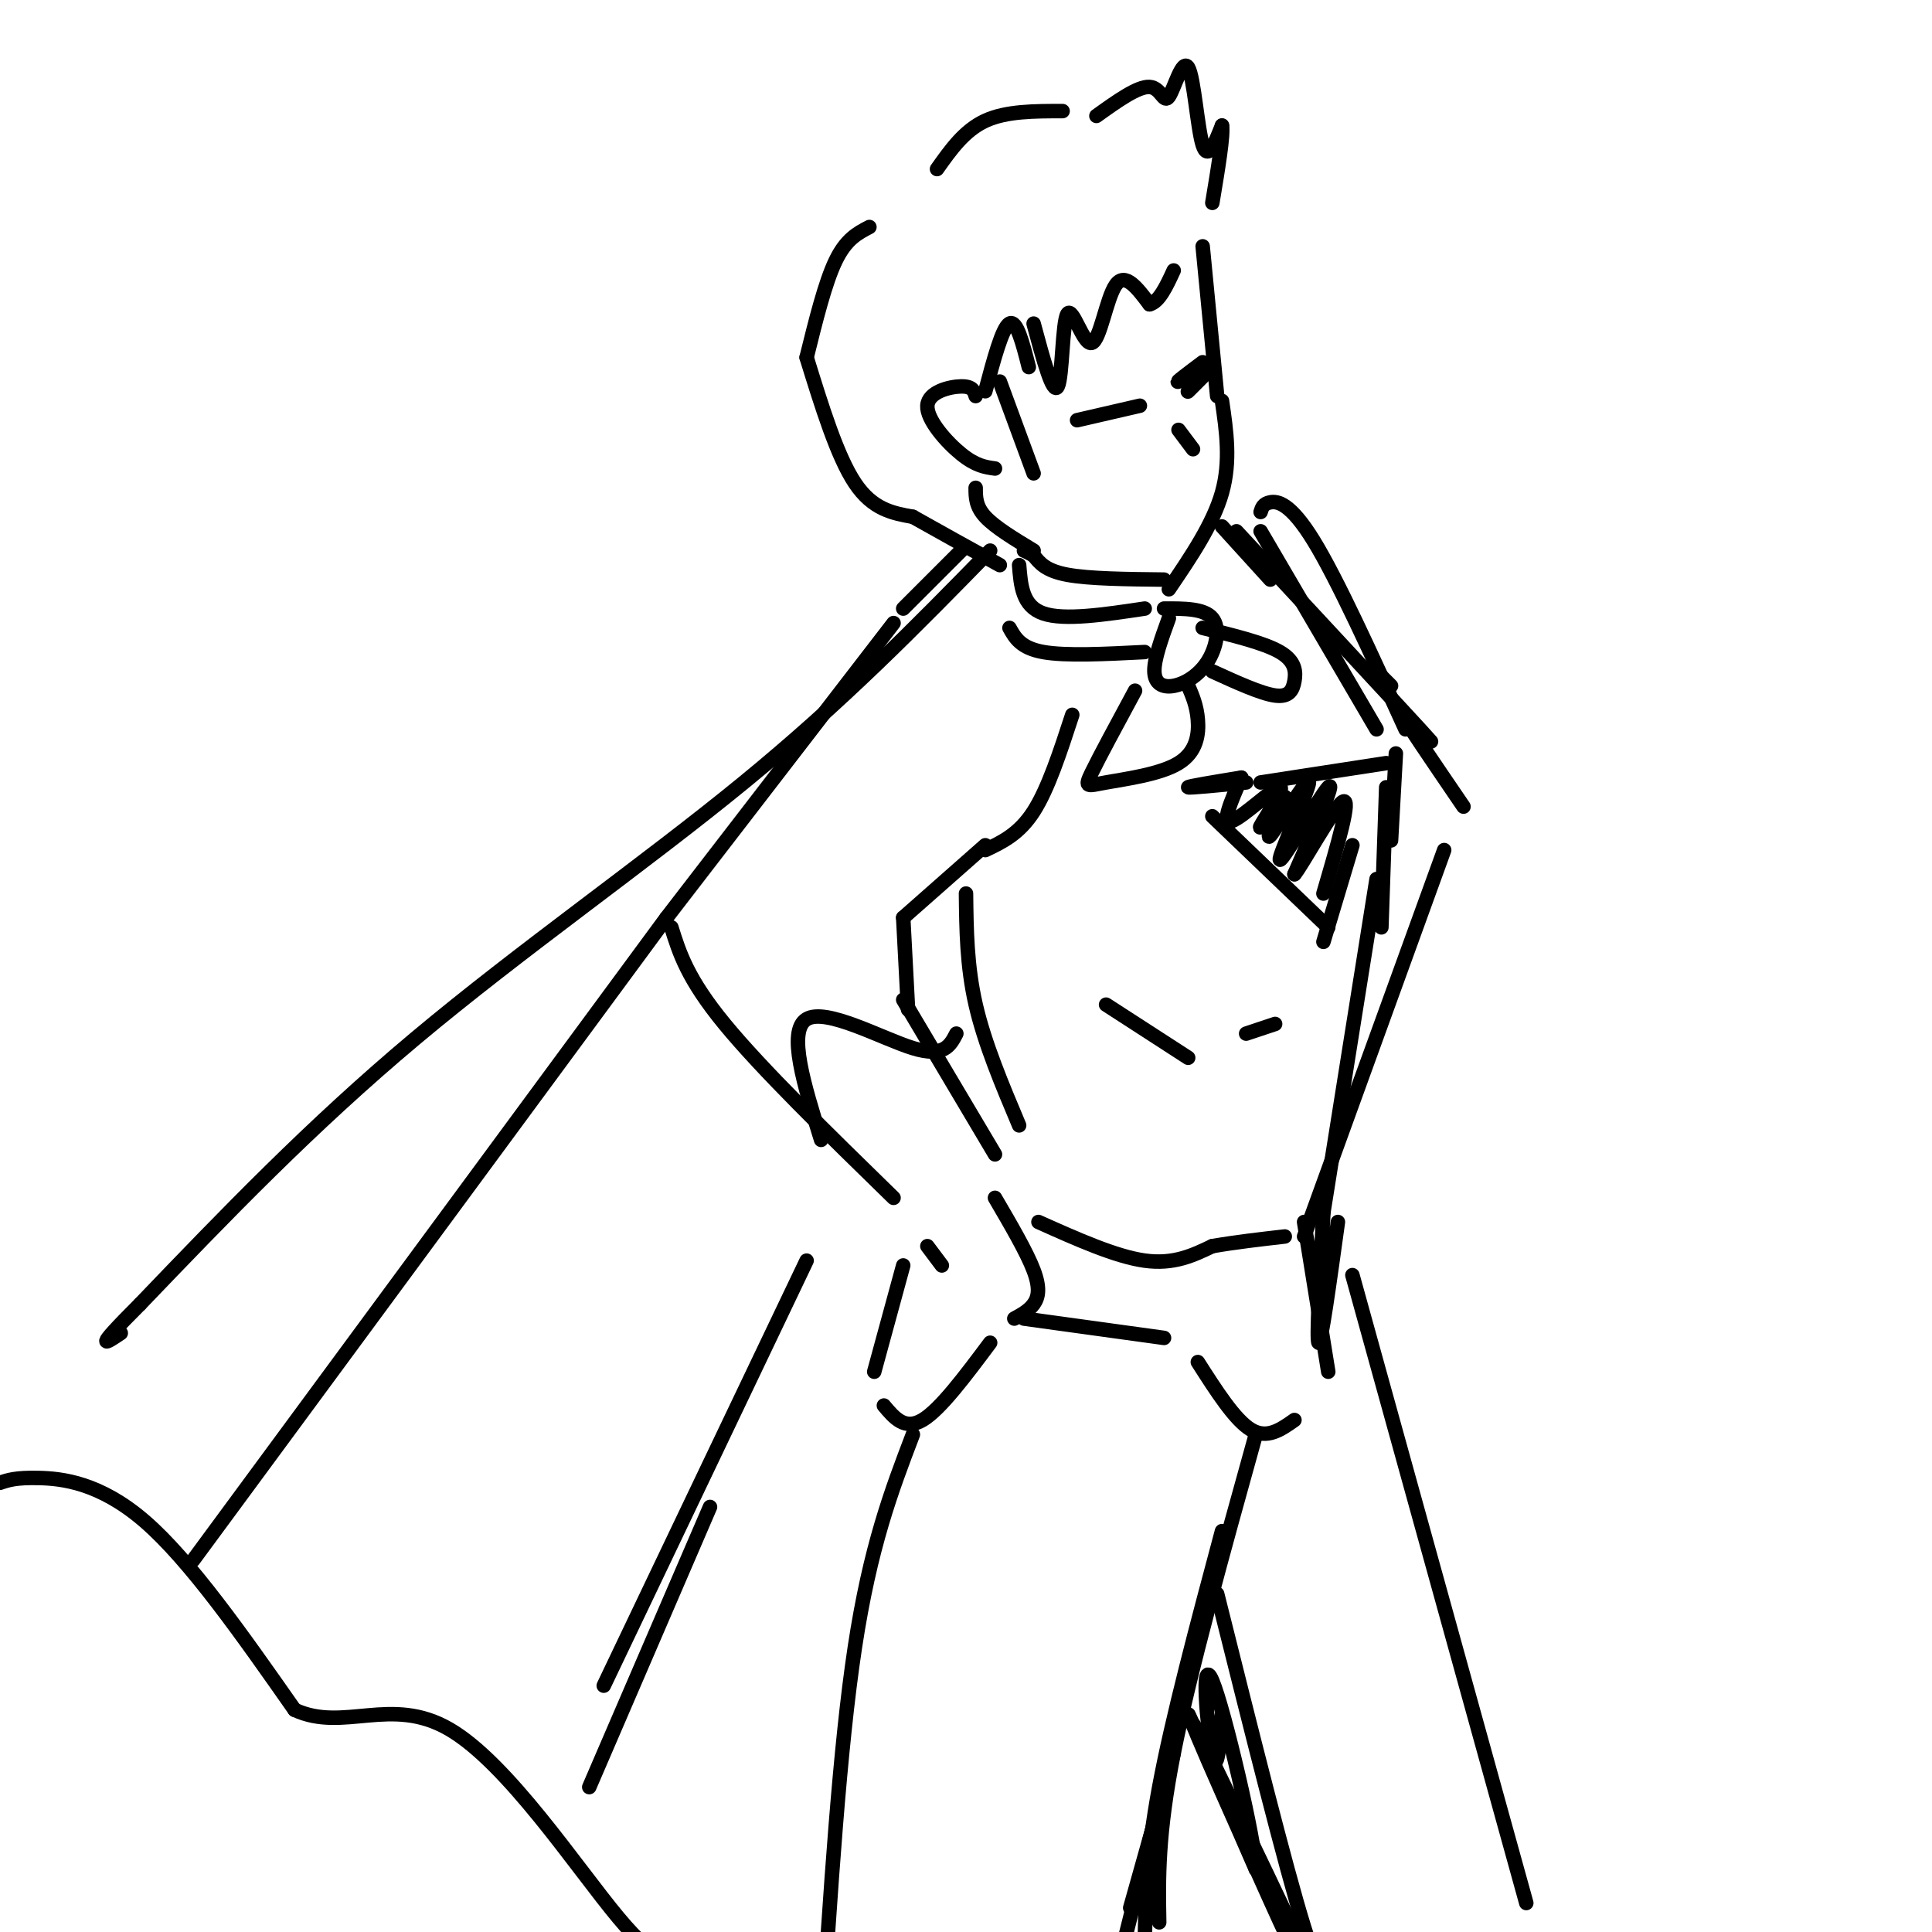 <svg viewBox='0 0 400 400' version='1.1' xmlns='http://www.w3.org/2000/svg' xmlns:xlink='http://www.w3.org/1999/xlink'><g fill='none' stroke='#000000' stroke-width='3' stroke-linecap='round' stroke-linejoin='round'><path d='M249,51c0.000,0.000 3.000,31.000 3,31'/><path d='M253,83c0.917,6.250 1.833,12.500 0,19c-1.833,6.500 -6.417,13.250 -11,20'/><path d='M241,120c-7.750,-0.083 -15.500,-0.167 -20,-1c-4.500,-0.833 -5.750,-2.417 -7,-4'/><path d='M214,115c-1.500,-0.833 -1.750,-0.917 -2,-1'/><path d='M214,114c-4.000,-2.417 -8.000,-4.833 -10,-7c-2.000,-2.167 -2.000,-4.083 -2,-6'/><path d='M214,67c2.010,7.477 4.019,14.954 5,13c0.981,-1.954 0.933,-13.338 2,-15c1.067,-1.662 3.249,6.399 5,6c1.751,-0.399 3.072,-9.257 5,-12c1.928,-2.743 4.464,0.628 7,4'/><path d='M238,63c2.000,-0.500 3.500,-3.750 5,-7'/><path d='M194,35c2.833,-4.000 5.667,-8.000 10,-10c4.333,-2.000 10.167,-2.000 16,-2'/><path d='M227,24c4.300,-3.078 8.600,-6.156 11,-6c2.400,0.156 2.901,3.547 4,2c1.099,-1.547 2.796,-8.032 4,-6c1.204,2.032 1.915,12.581 3,16c1.085,3.419 2.542,-0.290 4,-4'/><path d='M253,26c0.333,2.000 -0.833,9.000 -2,16'/><path d='M180,47c-2.417,1.250 -4.833,2.500 -7,7c-2.167,4.500 -4.083,12.250 -6,20'/><path d='M167,74c3.167,10.250 6.333,20.500 10,26c3.667,5.500 7.833,6.250 12,7'/><path d='M189,107c5.000,2.833 11.500,6.417 18,10'/><path d='M202,82c-0.310,-1.018 -0.619,-2.036 -3,-2c-2.381,0.036 -6.833,1.125 -7,4c-0.167,2.875 3.952,7.536 7,10c3.048,2.464 5.024,2.732 7,3'/><path d='M199,114c0.000,0.000 -12.000,12.000 -12,12'/><path d='M185,129c0.000,0.000 -47.000,61.000 -47,61'/><path d='M139,192c1.667,5.333 3.333,10.667 11,20c7.667,9.333 21.333,22.667 35,36'/><path d='M222,148c-2.500,7.667 -5.000,15.333 -8,20c-3.000,4.667 -6.500,6.333 -10,8'/><path d='M204,175c0.000,0.000 -17.000,15.000 -17,15'/><path d='M187,190c0.000,0.000 1.000,19.000 1,19'/><path d='M187,207c0.000,0.000 19.000,32.000 19,32'/><path d='M192,258c0.000,0.000 3.000,4.000 3,4'/><path d='M187,262c0.000,0.000 -6.000,22.000 -6,22'/><path d='M183,291c2.167,2.583 4.333,5.167 8,3c3.667,-2.167 8.833,-9.083 14,-16'/><path d='M206,248c3.289,5.622 6.578,11.244 8,15c1.422,3.756 0.978,5.644 0,7c-0.978,1.356 -2.489,2.178 -4,3'/><path d='M170,236c-3.511,-11.289 -7.022,-22.578 -3,-25c4.022,-2.422 15.578,4.022 22,6c6.422,1.978 7.711,-0.511 9,-3'/><path d='M200,185c0.083,7.500 0.167,15.000 2,23c1.833,8.000 5.417,16.500 9,25'/><path d='M253,109c0.000,0.000 10.000,11.000 10,11'/><path d='M261,110c0.000,0.000 24.000,41.000 24,41'/><path d='M289,156c0.000,0.000 -1.000,18.000 -1,18'/><path d='M287,163c0.000,0.000 -1.000,29.000 -1,29'/><path d='M285,182c0.000,0.000 -11.000,69.000 -11,69'/><path d='M211,117c0.333,4.250 0.667,8.500 5,10c4.333,1.500 12.667,0.250 21,-1'/><path d='M215,253c8.000,3.583 16.000,7.167 22,8c6.000,0.833 10.000,-1.083 14,-3'/><path d='M251,258c4.833,-0.833 9.917,-1.417 15,-2'/><path d='M212,273c0.000,0.000 29.000,4.000 29,4'/><path d='M248,282c3.833,6.000 7.667,12.000 11,14c3.333,2.000 6.167,0.000 9,-2'/><path d='M270,253c0.000,0.000 5.000,31.000 5,31'/><path d='M189,297c-4.417,11.583 -8.833,23.167 -12,44c-3.167,20.833 -5.083,50.917 -7,81'/><path d='M260,297c-6.833,24.583 -13.667,49.167 -17,66c-3.333,16.833 -3.167,25.917 -3,35'/><path d='M274,251c-0.750,13.333 -1.500,26.667 -1,27c0.500,0.333 2.250,-12.333 4,-25'/><path d='M280,264c0.000,0.000 36.000,130.000 36,130'/><path d='M252,330c7.083,28.333 14.167,56.667 18,69c3.833,12.333 4.417,8.667 5,5'/><path d='M261,106c0.267,-0.867 0.533,-1.733 2,-2c1.467,-0.267 4.133,0.067 9,8c4.867,7.933 11.933,23.467 19,39'/><path d='M288,142c0.000,0.000 -3.000,-3.000 -3,-3'/><path d='M256,110c16.250,17.500 32.500,35.000 38,41c5.500,6.000 0.250,0.500 -5,-5'/><path d='M289,146c1.500,2.667 7.750,11.833 14,21'/><path d='M299,176c0.000,0.000 -29.000,80.000 -29,80'/><path d='M242,128c-1.533,4.226 -3.065,8.453 -3,11c0.065,2.547 1.729,3.415 4,3c2.271,-0.415 5.150,-2.112 7,-5c1.850,-2.888 2.671,-6.968 1,-9c-1.671,-2.032 -5.836,-2.016 -10,-2'/><path d='M235,143c-3.724,6.898 -7.448,13.796 -9,17c-1.552,3.204 -0.931,2.715 3,2c3.931,-0.715 11.174,-1.654 15,-4c3.826,-2.346 4.236,-6.099 4,-9c-0.236,-2.901 -1.118,-4.951 -2,-7'/><path d='M251,139c5.048,2.304 10.095,4.607 13,5c2.905,0.393 3.667,-1.125 4,-3c0.333,-1.875 0.238,-4.107 -3,-6c-3.238,-1.893 -9.619,-3.446 -16,-5'/><path d='M237,135c-8.167,0.417 -16.333,0.833 -21,0c-4.667,-0.833 -5.833,-2.917 -7,-5'/><path d='M205,114c-15.244,15.600 -30.489,31.200 -51,48c-20.511,16.800 -46.289,34.800 -68,53c-21.711,18.200 -39.356,36.600 -57,55'/><path d='M29,270c-10.167,10.167 -7.083,8.083 -4,6'/><path d='M0,307c1.622,-0.556 3.244,-1.111 8,-1c4.756,0.111 12.644,0.889 22,9c9.356,8.111 20.178,23.556 31,39'/><path d='M61,354c10.126,4.719 19.941,-2.982 32,4c12.059,6.982 26.362,28.649 35,39c8.638,10.351 11.611,9.386 16,9c4.389,-0.386 10.195,-0.193 16,0'/><path d='M138,190c0.000,0.000 -98.000,133.000 -98,133'/><path d='M167,261c0.000,0.000 -42.000,88.000 -42,88'/><path d='M147,312c0.000,0.000 -25.000,58.000 -25,58'/><path d='M251,169c0.000,0.000 24.000,23.000 24,23'/><path d='M261,162c0.000,0.000 26.000,-4.000 26,-4'/><path d='M280,175c0.000,0.000 -6.000,20.000 -6,20'/><path d='M223,87c0.000,0.000 13.000,-3.000 13,-3'/><path d='M249,75c-2.940,2.208 -5.881,4.417 -5,4c0.881,-0.417 5.583,-3.458 6,-3c0.417,0.458 -3.452,4.417 -4,5c-0.548,0.583 2.226,-2.208 5,-5'/><path d='M244,89c0.000,0.000 3.000,4.000 3,4'/><path d='M204,81c1.750,-6.583 3.500,-13.167 5,-14c1.500,-0.833 2.750,4.083 4,9'/><path d='M207,79c0.000,0.000 7.000,19.000 7,19'/><path d='M258,162c-5.917,0.583 -11.833,1.167 -12,1c-0.167,-0.167 5.417,-1.083 11,-2'/><path d='M257,161c-2.125,4.869 -4.250,9.738 -2,9c2.250,-0.738 8.875,-7.083 10,-7c1.125,0.083 -3.250,6.595 -4,8c-0.750,1.405 2.125,-2.298 5,-6'/><path d='M266,165c-0.538,1.891 -4.382,9.617 -3,8c1.382,-1.617 7.989,-12.578 8,-11c0.011,1.578 -6.574,15.694 -6,16c0.574,0.306 8.307,-13.198 10,-15c1.693,-1.802 -2.653,8.099 -7,18'/><path d='M268,181c1.311,-1.378 8.089,-13.822 10,-15c1.911,-1.178 -1.044,8.911 -4,19'/><path d='M229,208c0.000,0.000 17.000,11.000 17,11'/><path d='M258,214c0.000,0.000 6.000,-2.000 6,-2'/><path d='M253,317c-5.167,19.333 -10.333,38.667 -13,53c-2.667,14.333 -2.833,23.667 -3,33'/><path d='M246,349c0.000,0.000 -15.000,60.000 -15,60'/><path d='M243,363c0.000,0.000 -9.000,32.000 -9,32'/><path d='M263,390c5.239,10.789 10.478,21.579 5,10c-5.478,-11.579 -21.675,-45.526 -21,-43c0.675,2.526 18.220,41.526 19,43c0.780,1.474 -15.206,-34.579 -19,-43c-3.794,-8.421 4.603,10.789 13,30'/><path d='M260,387c0.000,-5.167 -6.500,-33.083 -9,-39c-2.500,-5.917 -1.000,10.167 0,15c1.000,4.833 1.500,-1.583 2,-8'/></g>
</svg>